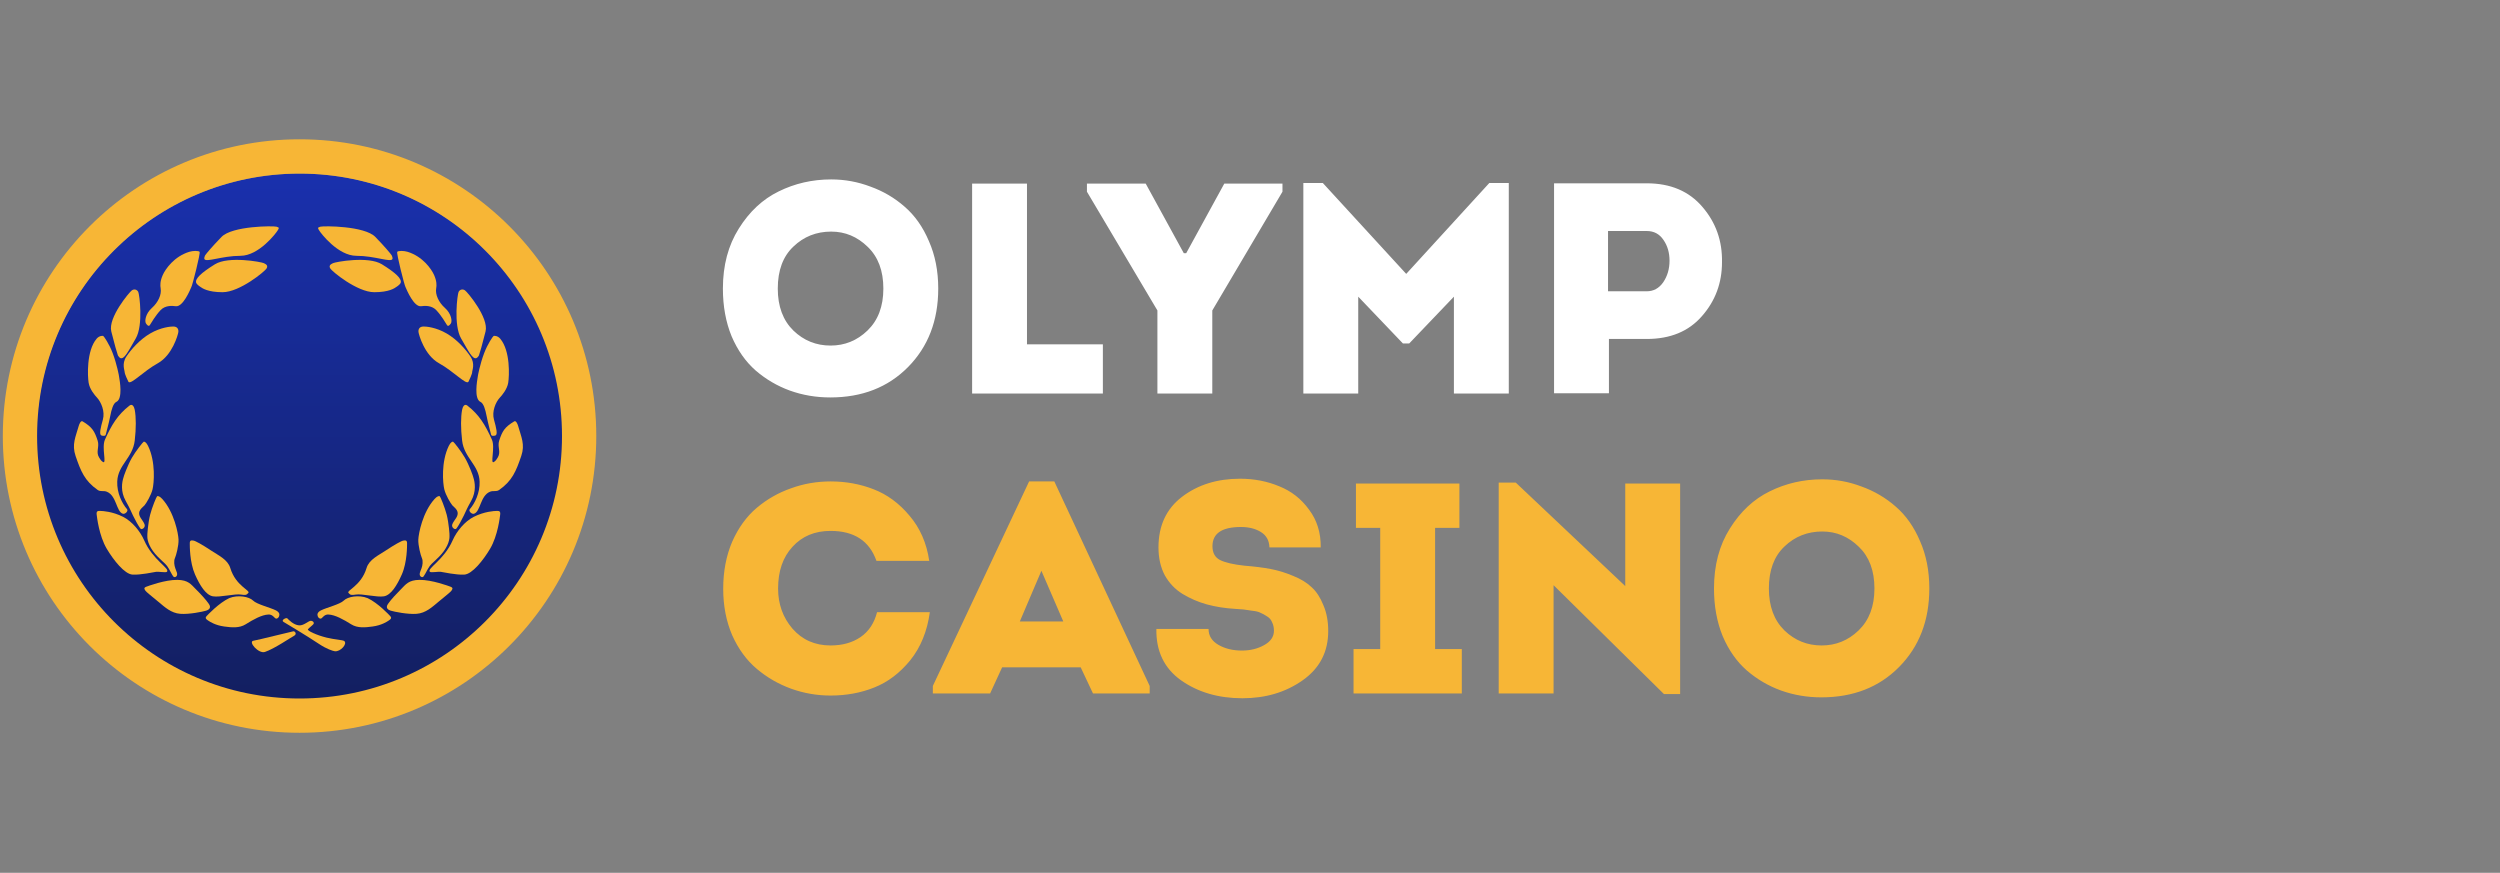 <svg width="169" height="59" viewBox="0 0 169 59" fill="none" xmlns="http://www.w3.org/2000/svg">
<rect x="0" y="0" width="169" height="59" fill="#808080" stroke="none"/>
<g clip-path="url(#clip0_517_1526)">
<path d="M63.425 19.508C63.425 21.671 62.742 23.441 61.377 24.82C60.025 26.185 58.275 26.867 56.126 26.867C55.167 26.867 54.254 26.712 53.389 26.401C52.538 26.09 51.767 25.637 51.078 25.043C50.402 24.448 49.862 23.678 49.456 22.732C49.064 21.772 48.868 20.698 48.868 19.508C48.868 17.94 49.227 16.589 49.943 15.453C50.659 14.305 51.558 13.467 52.639 12.94C53.734 12.399 54.916 12.129 56.187 12.129C57.106 12.129 57.991 12.291 58.843 12.615C59.708 12.926 60.478 13.379 61.154 13.973C61.843 14.568 62.391 15.345 62.796 16.305C63.215 17.251 63.425 18.319 63.425 19.508ZM52.578 19.508C52.578 20.711 52.93 21.657 53.633 22.346C54.335 23.022 55.173 23.36 56.147 23.36C57.106 23.36 57.937 23.022 58.64 22.346C59.356 21.657 59.715 20.711 59.715 19.508C59.715 18.305 59.363 17.366 58.66 16.69C57.958 16.001 57.133 15.656 56.187 15.656C55.187 15.656 54.335 15.994 53.633 16.67C52.93 17.332 52.578 18.278 52.578 19.508ZM69.424 12.412V23.279H74.554V26.604H65.715V12.412H69.424ZM80.025 17.116H80.187L82.762 12.412H86.695V12.96L81.951 20.988V26.604H78.241V20.988L73.477 12.96V12.412H77.45L80.025 17.116ZM95.06 18.515L100.676 12.372H101.994V26.604H98.284V20.055L95.263 23.218H94.837L91.817 20.055V26.604H88.106V12.372H89.424L95.06 18.515ZM108.764 26.584H105.054V12.392H111.319C112.927 12.392 114.184 12.926 115.09 13.994C115.995 15.048 116.434 16.291 116.407 17.724C116.407 19.13 115.955 20.346 115.049 21.373C114.157 22.4 112.914 22.914 111.319 22.914H108.764V26.584ZM108.703 19.691H111.319C111.778 19.691 112.15 19.488 112.434 19.082C112.718 18.663 112.86 18.177 112.86 17.623C112.86 17.082 112.724 16.616 112.454 16.224C112.184 15.818 111.805 15.616 111.319 15.616H108.703V19.691Z" fill="white"/>
<path d="M48.889 39.802C48.889 38.626 49.091 37.565 49.497 36.619C49.916 35.673 50.47 34.909 51.159 34.328C51.849 33.747 52.619 33.307 53.471 33.01C54.322 32.699 55.214 32.544 56.147 32.544C57.174 32.544 58.14 32.719 59.046 33.071C59.965 33.422 60.776 34.017 61.478 34.855C62.195 35.693 62.641 36.713 62.817 37.916H59.248C58.775 36.565 57.741 35.889 56.147 35.889C55.079 35.889 54.221 36.247 53.572 36.964C52.923 37.666 52.599 38.606 52.599 39.782C52.599 40.836 52.923 41.741 53.572 42.498C54.234 43.255 55.092 43.633 56.147 43.633C56.944 43.633 57.62 43.444 58.174 43.066C58.728 42.687 59.1 42.126 59.289 41.383H62.857C62.681 42.667 62.242 43.748 61.539 44.627C60.836 45.492 60.026 46.107 59.106 46.472C58.201 46.837 57.214 47.019 56.147 47.019C55.227 47.019 54.335 46.864 53.471 46.553C52.619 46.242 51.849 45.796 51.159 45.215C50.47 44.634 49.916 43.877 49.497 42.944C49.091 41.998 48.889 40.951 48.889 39.802ZM73.055 45.113H67.743L66.932 46.877H63.06V46.37L69.568 32.544H71.271L77.718 46.37V46.877H73.886L73.055 45.113ZM70.399 38.585L68.939 42.012H71.879L70.399 38.585ZM78.171 42.518H81.698C81.698 42.978 81.921 43.336 82.368 43.593C82.814 43.85 83.341 43.978 83.949 43.978C84.516 43.978 85.016 43.856 85.449 43.613C85.895 43.37 86.118 43.045 86.118 42.64C86.118 42.424 86.078 42.235 85.996 42.072C85.929 41.897 85.814 41.761 85.652 41.667C85.49 41.559 85.341 41.478 85.206 41.424C85.084 41.356 84.888 41.309 84.618 41.282C84.361 41.241 84.179 41.214 84.07 41.201C83.962 41.187 83.773 41.174 83.503 41.16C82.814 41.12 82.172 41.018 81.577 40.856C80.996 40.694 80.448 40.457 79.935 40.146C79.435 39.836 79.036 39.417 78.739 38.889C78.455 38.349 78.313 37.72 78.313 37.004C78.313 35.531 78.847 34.389 79.914 33.578C80.982 32.767 82.286 32.361 83.827 32.361C84.773 32.361 85.652 32.53 86.463 32.868C87.287 33.193 87.963 33.72 88.49 34.45C89.031 35.166 89.294 36.017 89.281 37.004H85.814C85.8 36.544 85.611 36.2 85.246 35.97C84.881 35.74 84.429 35.625 83.888 35.625C82.604 35.625 81.962 36.058 81.962 36.923C81.962 37.369 82.131 37.68 82.469 37.855C82.82 38.031 83.374 38.16 84.131 38.241C84.807 38.295 85.395 38.369 85.895 38.464C86.395 38.558 86.902 38.714 87.416 38.93C87.929 39.133 88.348 39.389 88.672 39.7C88.997 39.998 89.26 40.403 89.463 40.917C89.679 41.417 89.788 41.998 89.788 42.66C89.788 44.066 89.213 45.174 88.064 45.985C86.916 46.796 85.557 47.202 83.989 47.202C82.368 47.202 80.982 46.796 79.833 45.985C78.698 45.174 78.144 44.019 78.171 42.518ZM97.013 43.877H98.818V46.877H91.499V43.877H93.303V35.686H91.661V32.686H98.656V35.686H97.013V43.877ZM112.483 46.918L105.022 39.559V46.877H101.312V32.625H102.468L109.867 39.619V32.686H113.577V46.918H112.483ZM130.422 39.782C130.422 41.944 129.74 43.715 128.375 45.093C127.023 46.458 125.273 47.141 123.124 47.141C122.164 47.141 121.252 46.985 120.387 46.675C119.535 46.364 118.765 45.911 118.076 45.316C117.4 44.721 116.859 43.951 116.454 43.005C116.062 42.045 115.866 40.971 115.866 39.782C115.866 38.214 116.224 36.862 116.94 35.727C117.657 34.578 118.556 33.74 119.637 33.213C120.732 32.672 121.914 32.402 123.185 32.402C124.104 32.402 124.989 32.564 125.841 32.889C126.706 33.199 127.476 33.652 128.152 34.247C128.841 34.842 129.388 35.619 129.794 36.578C130.213 37.524 130.422 38.592 130.422 39.782ZM119.576 39.782C119.576 40.984 119.927 41.931 120.63 42.62C121.333 43.296 122.171 43.633 123.144 43.633C124.104 43.633 124.935 43.296 125.638 42.62C126.354 41.931 126.712 40.984 126.712 39.782C126.712 38.579 126.361 37.639 125.658 36.964C124.955 36.274 124.131 35.929 123.185 35.929C122.185 35.929 121.333 36.267 120.63 36.943C119.927 37.605 119.576 38.552 119.576 39.782Z" fill="#F7B636"/>
<path d="M20.273 47.36C30.111 47.36 38.087 39.385 38.087 29.547C38.087 19.709 30.111 11.734 20.273 11.734C10.436 11.734 2.46 19.709 2.46 29.547C2.46 39.385 10.436 47.36 20.273 47.36Z" fill="url(#paint0_linear_517_1526)"/>
<path d="M20.25 48.377C30.688 48.377 39.15 39.915 39.15 29.476C39.15 19.038 30.688 10.575 20.25 10.575C9.811 10.575 1.349 19.038 1.349 29.476C1.349 39.915 9.811 48.377 20.25 48.377Z" stroke="#F7B636" stroke-width="2.317"/>
<path d="M9.108 27.702C9.077 27.538 8.966 27.253 8.753 27.418C7.947 28.045 7.546 28.719 7.097 29.713C6.852 30.254 7.239 31.416 6.955 31.227C6.824 31.14 6.776 31.054 6.695 30.919C6.464 30.539 6.739 30.207 6.6 29.784C6.395 29.159 6.245 28.88 5.583 28.483C5.465 28.412 5.358 28.664 5.323 28.79C5.11 29.547 4.843 30.042 5.11 30.825C5.465 31.866 5.725 32.504 6.6 33.119C6.8 33.26 6.988 33.148 7.215 33.238C7.886 33.501 7.854 34.586 8.303 34.728C8.459 34.777 8.695 34.544 8.587 34.42C8.256 34.042 7.896 33.325 7.925 32.552C7.968 31.421 8.969 30.967 9.108 29.784C9.205 28.958 9.202 28.199 9.108 27.702Z" fill="#F7B636"/>
<path d="M18.761 15.591C18.852 15.434 18.92 15.389 18.693 15.325C18.467 15.261 15.7 15.269 14.975 16.016C14.305 16.707 13.962 17.127 13.878 17.246C13.868 17.262 13.859 17.278 13.851 17.296C13.832 17.341 13.797 17.439 13.816 17.506C13.912 17.764 14.998 17.293 16.252 17.293C17.506 17.293 18.67 15.747 18.761 15.591Z" fill="#F7B636"/>
<path d="M6.789 34.539C6.647 34.539 6.498 34.516 6.535 34.79C6.555 34.936 6.689 36.206 7.215 37.094C7.675 37.869 8.422 38.816 8.966 38.844C9.51 38.873 10.385 38.679 10.551 38.655C10.716 38.631 11.198 38.724 11.284 38.655C11.517 38.43 10.335 37.876 9.746 36.526C9.478 35.911 8.927 35.245 8.327 34.941C7.611 34.578 6.931 34.539 6.789 34.539Z" fill="#F7B636"/>
<path d="M13.079 36.544C12.954 36.529 12.825 36.493 12.829 36.738C12.831 36.869 12.815 38.001 13.184 38.837C13.507 39.567 13.914 40.228 14.39 40.311C14.865 40.394 15.873 40.122 16.299 40.193C16.725 40.264 16.689 40.15 16.773 40.098C17.001 39.925 15.942 39.645 15.566 38.395C15.395 37.825 14.761 37.542 14.265 37.212C13.673 36.818 13.204 36.559 13.079 36.544Z" fill="#F7B636"/>
<path d="M14.099 41.967C14.011 41.906 13.819 41.814 13.957 41.659C14.031 41.577 14.794 40.762 15.495 40.434C16.086 40.193 16.843 40.335 17.103 40.595C17.364 40.855 18.263 41.068 18.641 41.257C18.9 41.387 18.916 41.538 18.861 41.674C18.812 41.797 18.679 41.869 18.585 41.775C18.488 41.678 18.369 41.531 18.144 41.541C17.692 41.562 17.125 41.877 16.607 42.203C16.18 42.472 15.661 42.42 15.159 42.352C14.56 42.271 14.188 42.028 14.099 41.967Z" fill="#F7B636"/>
<path d="M9.823 39.922C9.766 39.829 9.689 39.739 9.896 39.66C10.007 39.618 11.158 39.188 11.994 39.199C12.724 39.208 12.916 39.507 13.224 39.814C13.532 40.121 13.911 40.52 14.123 40.831C14.335 41.142 14.028 41.252 13.934 41.281C13.697 41.352 12.798 41.541 12.183 41.494C11.568 41.446 11.142 41.044 10.716 40.689C10.206 40.263 9.88 40.015 9.823 39.922Z" fill="#F7B636"/>
<path d="M17.837 17.79C18.009 17.874 18.126 17.951 18.024 18.143C17.921 18.336 16.205 19.753 15.046 19.753C14.049 19.753 13.674 19.486 13.535 19.385C13.502 19.361 13.467 19.34 13.435 19.314C13.382 19.272 13.301 19.201 13.269 19.139C13.147 18.854 13.603 18.443 14.525 17.868C15.448 17.293 17.666 17.706 17.837 17.79Z" fill="#F7B636"/>
<path d="M9.345 19.73C9.265 19.578 9.084 19.511 8.914 19.628C8.744 19.745 7.293 21.478 7.523 22.403C7.737 23.263 7.913 23.875 7.968 24.017C7.974 24.034 7.982 24.049 7.992 24.064C8.02 24.103 8.081 24.184 8.146 24.21C8.406 24.294 8.659 23.775 9.179 22.876C9.7 21.977 9.425 19.882 9.345 19.73Z" fill="#F7B636"/>
<path d="M12.055 22.455C12.079 22.285 12.018 22.072 11.71 22.072C11.552 22.072 10.89 22.113 10.149 22.545C9.449 22.953 8.871 23.61 8.54 24.106C8.209 24.603 8.441 25.075 8.429 25.158C8.416 25.241 8.632 25.73 8.682 25.81C8.845 26.029 9.682 25.102 10.669 24.556C11.656 24.009 12.031 22.625 12.055 22.455Z" fill="#F7B636"/>
<path d="M11.001 18.594C11.181 18.186 11.772 17.336 12.799 17.021C13.054 16.943 13.415 16.944 13.491 17.021C13.568 17.098 12.997 19.321 12.935 19.404C12.85 19.603 12.366 20.772 11.876 20.7C11.646 20.666 11.172 20.634 10.86 20.96C10.508 21.329 10.22 21.835 10.123 21.986C10.033 22.103 9.912 21.93 9.865 21.859C9.77 21.717 9.831 21.206 10.268 20.818C10.694 20.44 10.937 19.905 10.86 19.493C10.823 19.29 10.821 19.003 11.001 18.594Z" fill="#F7B636"/>
<path d="M5.991 25.872C5.921 25.431 5.837 23.721 6.529 22.9C6.701 22.696 6.932 22.687 6.979 22.711C7.026 22.734 7.38 23.246 7.617 23.87C7.895 24.6 8.059 25.449 8.056 25.504C8.091 25.718 8.318 26.963 7.867 27.167C7.656 27.263 7.537 27.685 7.452 28.128C7.356 28.629 7.191 29.192 7.155 29.358C7.142 29.505 6.928 29.468 6.85 29.434C6.693 29.366 6.798 28.927 6.955 28.364C7.108 27.816 6.84 27.178 6.553 26.874C6.411 26.724 6.061 26.312 5.991 25.872Z" fill="#F7B636"/>
<path d="M10.314 33.072C10.41 32.673 10.538 31.223 10.007 30.139C9.888 29.896 9.765 29.843 9.718 29.857C9.671 29.87 9.182 30.487 8.918 30.943C8.637 31.43 8.351 32.215 8.351 32.268C8.24 32.605 8.138 33.214 8.493 33.853C8.847 34.492 8.805 34.471 8.989 34.846C9.163 35.199 9.344 35.532 9.486 35.722C9.543 35.797 9.624 35.767 9.691 35.715C9.77 35.654 9.807 35.549 9.774 35.453C9.725 35.306 9.598 35.152 9.51 35.012C9.215 34.541 9.628 34.326 9.77 34.16C9.891 34.02 10.219 33.471 10.314 33.072Z" fill="#F7B636"/>
<path d="M12.069 36.476C12.052 36.066 11.781 34.635 10.975 33.736C10.795 33.535 10.662 33.518 10.621 33.544C10.579 33.569 10.276 34.296 10.147 34.806C10.008 35.352 9.946 36.185 9.96 36.236C9.945 36.59 10.154 37.12 10.669 37.638C11.184 38.156 11.224 38.112 11.426 38.466C11.615 38.797 11.591 38.797 11.71 38.962C11.761 39.035 11.836 39.022 11.896 38.983C11.98 38.928 11.988 38.815 11.962 38.718C11.937 38.63 11.905 38.56 11.852 38.418C11.781 38.229 11.736 37.92 11.828 37.722C11.906 37.554 12.085 36.886 12.069 36.476Z" fill="#F7B636"/>
<path d="M19.422 41.801C19.351 41.73 18.973 41.92 19.162 42.038C19.288 42.117 20.676 42.937 21.599 43.552C22.072 43.867 22.511 44.012 22.639 44.025C23.021 44.065 23.494 43.526 23.278 43.339C23.18 43.254 22.63 43.241 22.072 43.102C21.4 42.936 20.737 42.629 20.818 42.535C20.899 42.44 21.149 42.251 21.196 42.18C21.244 42.109 21.196 41.991 21.031 41.967C20.865 41.943 20.562 42.293 20.226 42.275C19.837 42.253 19.493 41.872 19.422 41.801Z" fill="#F7B636"/>
<path d="M19.824 42.677C19.528 42.736 17.496 43.252 17.127 43.315C16.758 43.378 17.482 44.214 17.908 44.072C18.546 43.859 19.644 43.102 19.871 42.984C20.099 42.866 19.942 42.653 19.824 42.677Z" fill="#F7B636"/>
<path d="M31.239 27.702C31.27 27.538 31.381 27.253 31.594 27.418C32.4 28.046 32.8 28.719 33.25 29.713C33.495 30.254 33.108 31.416 33.392 31.227C33.523 31.14 33.57 31.054 33.652 30.919C33.882 30.539 33.608 30.207 33.746 29.784C33.951 29.159 34.101 28.88 34.764 28.483C34.882 28.412 34.989 28.664 35.024 28.79C35.237 29.547 35.504 30.042 35.237 30.825C34.882 31.866 34.622 32.504 33.746 33.119C33.546 33.26 33.359 33.148 33.132 33.238C32.46 33.501 32.493 34.586 32.043 34.728C31.887 34.777 31.652 34.544 31.759 34.42C32.091 34.042 32.451 33.325 32.422 32.552C32.379 31.421 31.378 30.967 31.239 29.784C31.142 28.958 31.144 28.199 31.239 27.702Z" fill="#F7B636"/>
<path d="M21.585 15.591C21.495 15.434 21.427 15.389 21.653 15.325C21.88 15.261 24.647 15.269 25.372 16.016C26.042 16.707 26.384 17.127 26.468 17.246C26.479 17.262 26.488 17.278 26.495 17.296C26.515 17.341 26.55 17.439 26.531 17.506C26.435 17.764 25.348 17.293 24.095 17.293C22.841 17.293 21.676 15.747 21.585 15.591Z" fill="#F7B636"/>
<path d="M33.557 34.539C33.699 34.539 33.849 34.516 33.812 34.79C33.792 34.936 33.657 36.206 33.132 37.094C32.672 37.869 31.925 38.816 31.381 38.844C30.837 38.873 29.962 38.679 29.796 38.655C29.63 38.631 29.149 38.724 29.063 38.655C28.83 38.43 30.011 37.876 30.6 36.526C30.869 35.911 31.42 35.245 32.02 34.941C32.736 34.578 33.416 34.539 33.557 34.539Z" fill="#F7B636"/>
<path d="M27.267 36.544C27.392 36.529 27.522 36.493 27.518 36.738C27.516 36.869 27.532 38.001 27.162 38.837C26.84 39.567 26.433 40.228 25.957 40.311C25.481 40.394 24.473 40.122 24.047 40.193C23.622 40.264 23.657 40.15 23.574 40.098C23.346 39.925 24.405 39.645 24.781 38.395C24.952 37.825 25.586 37.542 26.082 37.212C26.674 36.818 27.143 36.559 27.267 36.544Z" fill="#F7B636"/>
<path d="M26.247 41.967C26.336 41.906 26.528 41.814 26.389 41.659C26.316 41.577 25.553 40.761 24.852 40.434C24.26 40.193 23.503 40.335 23.243 40.595C22.983 40.855 22.084 41.068 21.706 41.257C21.447 41.387 21.431 41.538 21.485 41.674C21.534 41.797 21.668 41.869 21.762 41.775C21.859 41.678 21.978 41.531 22.202 41.541C22.654 41.562 23.221 41.877 23.74 42.203C24.166 42.472 24.686 42.42 25.187 42.352C25.786 42.271 26.159 42.028 26.247 41.967Z" fill="#F7B636"/>
<path d="M30.524 39.922C30.581 39.829 30.658 39.739 30.451 39.66C30.34 39.618 29.189 39.188 28.353 39.199C27.623 39.208 27.43 39.507 27.123 39.814C26.816 40.122 26.436 40.52 26.224 40.831C26.012 41.143 26.319 41.252 26.413 41.281C26.65 41.352 27.549 41.541 28.164 41.494C28.779 41.446 29.205 41.044 29.631 40.689C30.142 40.264 30.467 40.016 30.524 39.922Z" fill="#F7B636"/>
<path d="M22.51 17.79C22.338 17.874 22.221 17.951 22.323 18.143C22.425 18.336 24.142 19.753 25.301 19.753C26.298 19.753 26.673 19.486 26.812 19.385C26.845 19.361 26.879 19.34 26.911 19.314C26.964 19.272 27.046 19.201 27.078 19.139C27.199 18.854 26.744 18.443 25.821 17.868C24.899 17.293 22.681 17.706 22.51 17.79Z" fill="#F7B636"/>
<path d="M31.002 19.73C31.082 19.578 31.262 19.511 31.433 19.628C31.603 19.745 33.054 21.478 32.824 22.403C32.61 23.263 32.434 23.875 32.38 24.017C32.373 24.034 32.365 24.049 32.355 24.064C32.327 24.103 32.266 24.184 32.201 24.21C31.941 24.294 31.688 23.775 31.168 22.876C30.647 21.977 30.922 19.882 31.002 19.73Z" fill="#F7B636"/>
<path d="M28.292 22.455C28.268 22.285 28.329 22.072 28.637 22.072C28.795 22.072 29.457 22.113 30.198 22.545C30.898 22.953 31.476 23.61 31.807 24.106C32.138 24.603 31.905 25.075 31.918 25.158C31.931 25.241 31.715 25.73 31.665 25.81C31.502 26.029 30.665 25.102 29.678 24.556C28.69 24.009 28.316 22.625 28.292 22.455Z" fill="#F7B636"/>
<path d="M29.346 18.594C29.166 18.186 28.575 17.336 27.548 17.021C27.293 16.943 26.932 16.944 26.855 17.021C26.779 17.098 27.35 19.322 27.411 19.404C27.497 19.603 27.981 20.772 28.471 20.7C28.7 20.666 29.175 20.634 29.486 20.96C29.838 21.329 30.127 21.835 30.223 21.986C30.314 22.103 30.434 21.93 30.482 21.859C30.576 21.717 30.516 21.206 30.079 20.818C29.653 20.44 29.41 19.905 29.486 19.493C29.524 19.29 29.526 19.003 29.346 18.594Z" fill="#F7B636"/>
<path d="M34.356 25.872C34.426 25.431 34.51 23.721 33.818 22.9C33.646 22.696 33.415 22.687 33.368 22.711C33.321 22.734 32.967 23.246 32.73 23.87C32.452 24.6 32.287 25.449 32.291 25.504C32.256 25.718 32.029 26.963 32.479 27.167C32.691 27.263 32.81 27.685 32.895 28.128C32.991 28.629 33.155 29.192 33.192 29.358C33.205 29.506 33.419 29.468 33.497 29.434C33.654 29.366 33.549 28.927 33.392 28.364C33.239 27.816 33.507 27.178 33.794 26.874C33.936 26.724 34.285 26.312 34.356 25.872Z" fill="#F7B636"/>
<path d="M30.033 33.072C29.937 32.673 29.808 31.222 30.34 30.139C30.459 29.896 30.582 29.843 30.628 29.857C30.675 29.87 31.165 30.487 31.428 30.943C31.71 31.43 31.996 32.215 31.996 32.268C32.107 32.605 32.209 33.214 31.854 33.853C31.499 34.492 31.542 34.471 31.357 34.846C31.184 35.199 31.002 35.532 30.86 35.722C30.804 35.797 30.722 35.767 30.656 35.715C30.576 35.653 30.54 35.548 30.572 35.453C30.622 35.306 30.749 35.152 30.837 35.012C31.131 34.541 30.719 34.326 30.577 34.16C30.456 34.02 30.128 33.471 30.033 33.072Z" fill="#F7B636"/>
<path d="M28.278 36.476C28.295 36.066 28.566 34.635 29.372 33.736C29.552 33.535 29.684 33.518 29.726 33.544C29.767 33.569 30.071 34.296 30.2 34.806C30.338 35.352 30.401 36.185 30.386 36.236C30.401 36.59 30.193 37.12 29.678 37.638C29.163 38.156 29.123 38.112 28.921 38.466C28.732 38.797 28.755 38.797 28.637 38.962C28.585 39.035 28.511 39.022 28.451 38.983C28.366 38.928 28.358 38.815 28.385 38.718C28.409 38.63 28.442 38.56 28.495 38.418C28.566 38.229 28.61 37.92 28.519 37.722C28.441 37.554 28.262 36.886 28.278 36.476Z" fill="#F7B636"/>
</g>
<defs>
<linearGradient id="paint0_linear_517_1526" x1="20.273" y1="11.734" x2="20.273" y2="47.36" gradientUnits="userSpaceOnUse">
<stop stop-color="#1930AD"/>
<stop offset="1" stop-color="#131F60"/>
</linearGradient>
<clipPath id="clip0_517_1526">
<rect width="131.778" height="40.547" fill="white" transform="translate(0 9.226)"/>
</clipPath>
</defs>
</svg>
